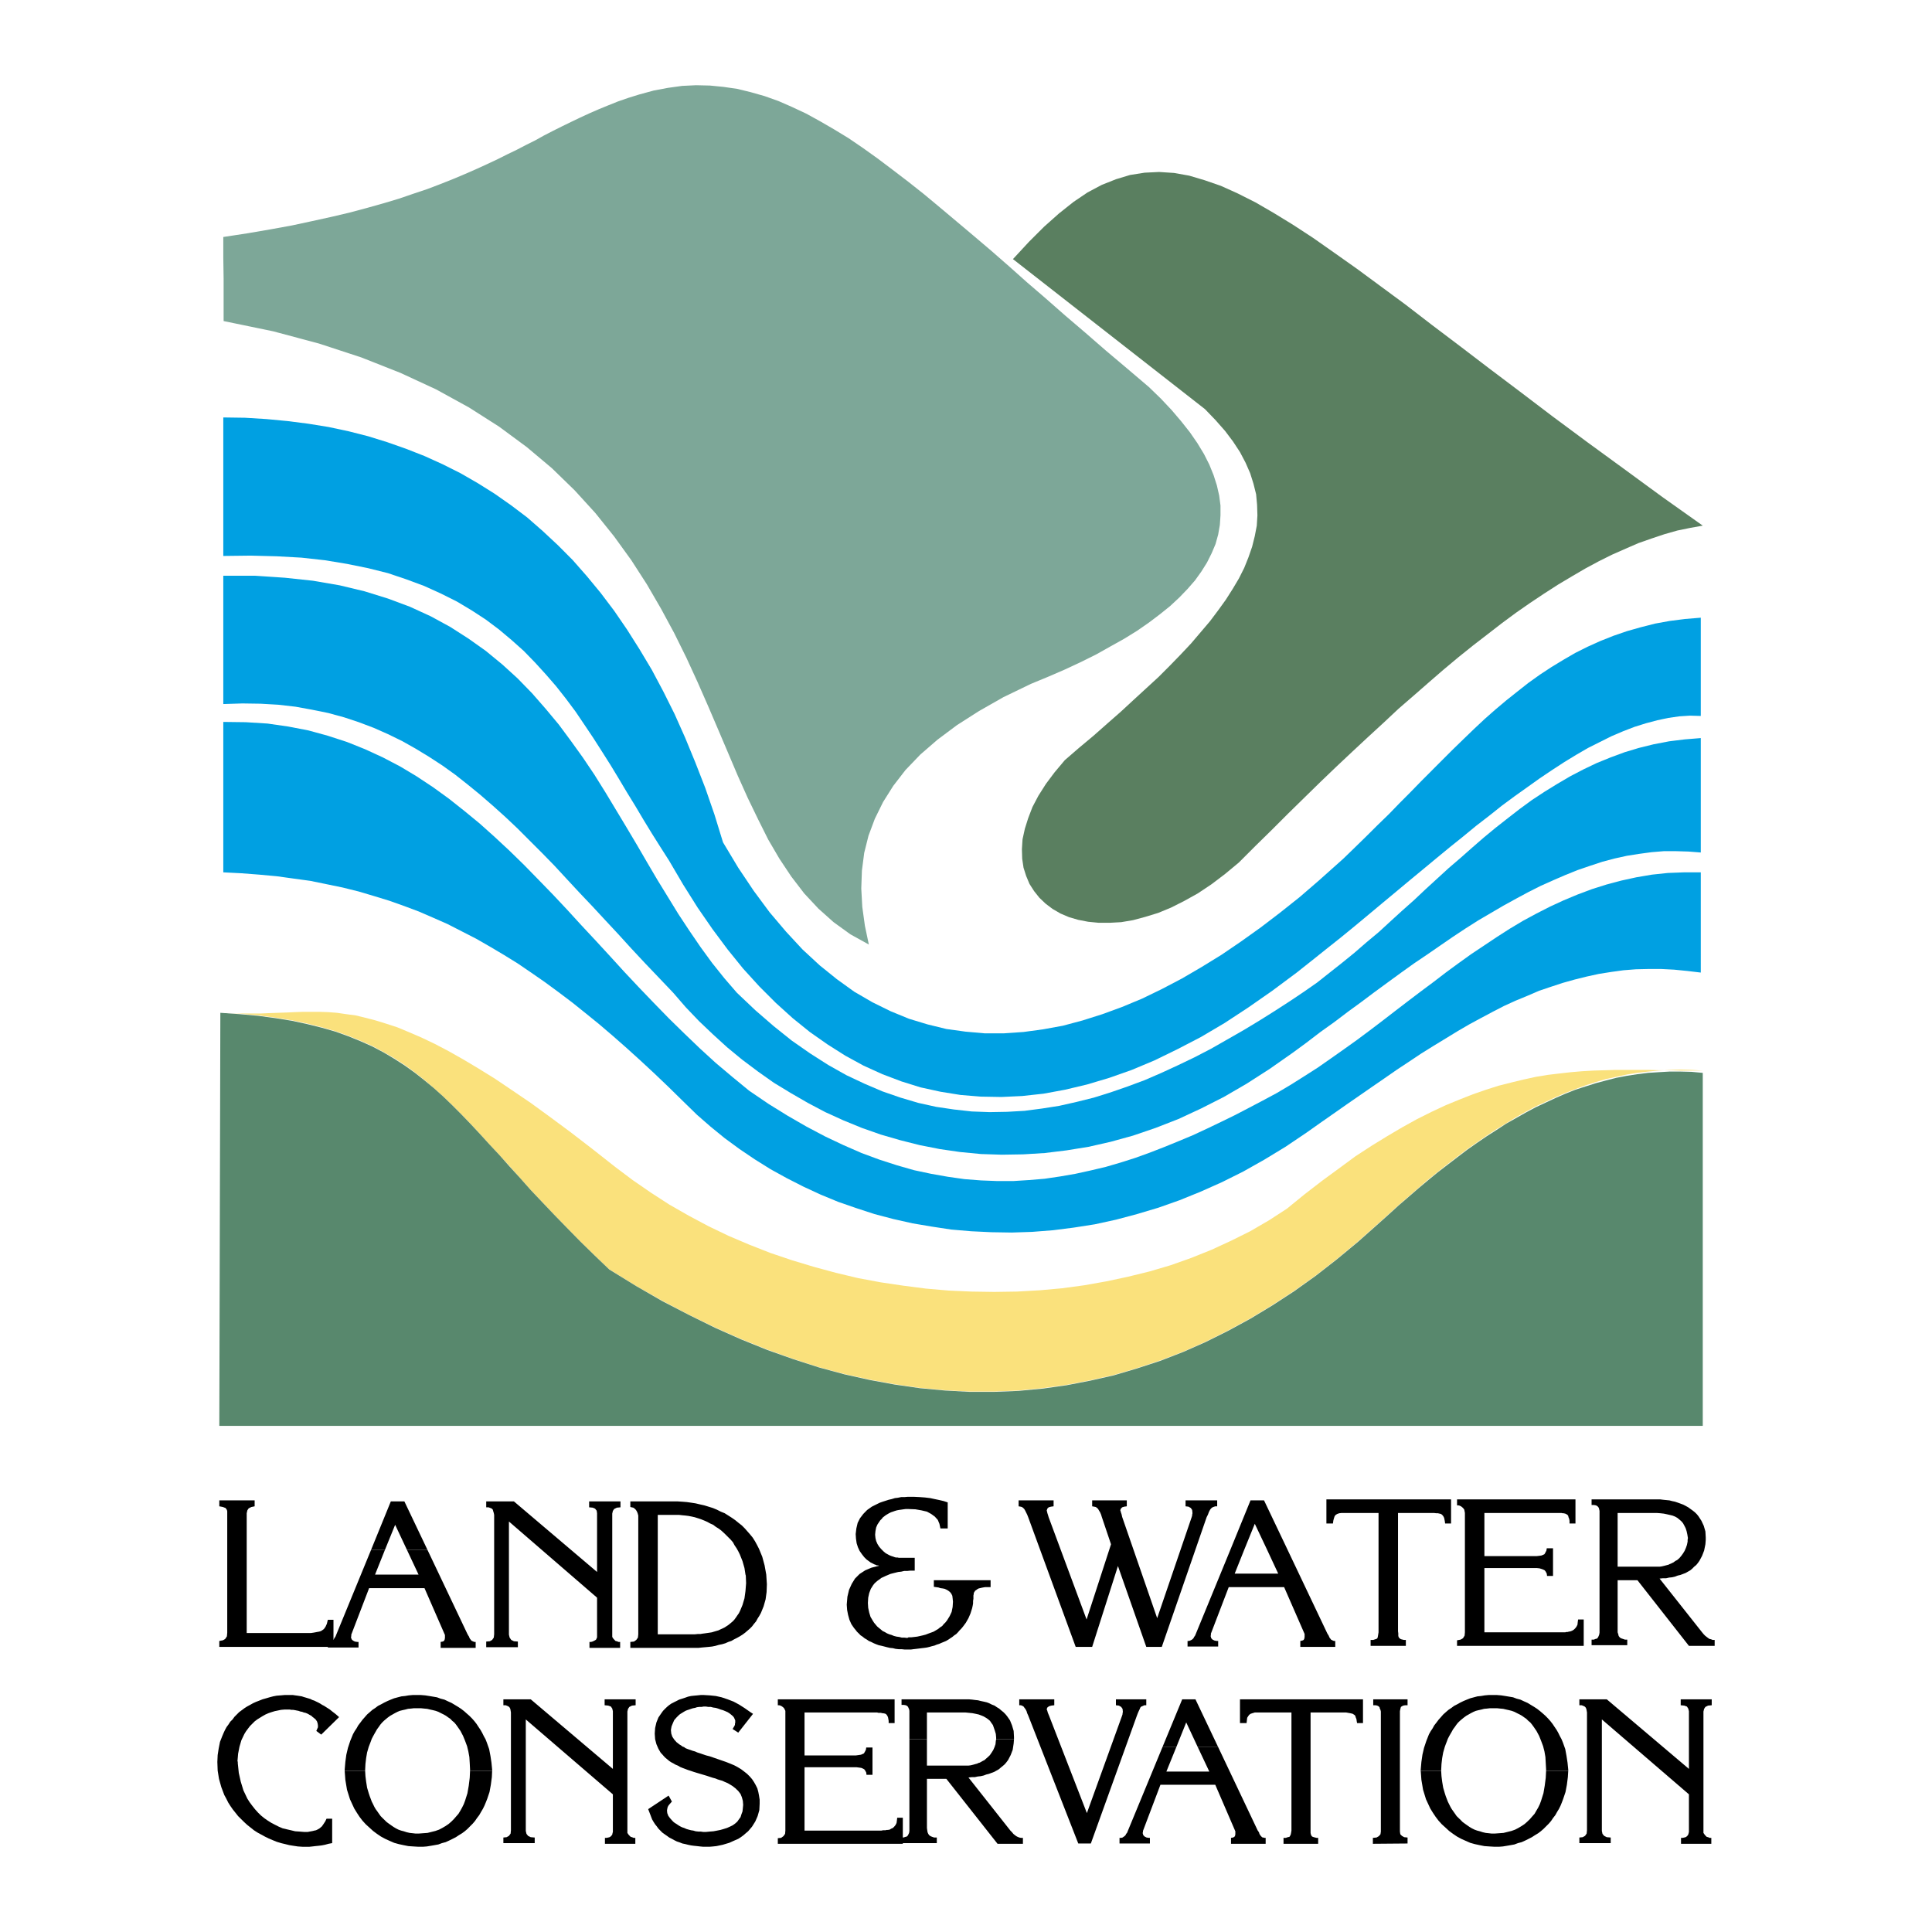 <svg xmlns="http://www.w3.org/2000/svg" width="2500" height="2500" viewBox="0 0 192.756 192.756"><g fill-rule="evenodd" clip-rule="evenodd"><path fill="#fff" d="M0 0h192.756v192.756H0V0z"/><path fill="#7da798" d="M22.278 23.645l2.4-.367 2.272-.389 2.172-.395 2.006-.431 1.944-.428 1.811-.426 1.713-.459 1.643-.461 1.546-.462 1.451-.497 1.381-.461 1.282-.489 1.254-.496 1.18-.496 1.124-.491 1.085-.495 1.049-.491.992-.498.955-.46.95-.493.922-.46.889-.495.892-.459.922-.461.884-.429.893-.428.922-.425.916-.399.955-.392.99-.397 1.053-.362 1.054-.327 1.45-.395 1.412-.264 1.416-.197 1.383-.066 1.382.032 1.351.132 1.382.2 1.345.329 1.382.392 1.384.493 1.353.591 1.411.662 1.381.759 1.417.822 1.45.883 1.45.99 1.475 1.056 1.482 1.119 1.552 1.185 1.574 1.247 1.58 1.316 1.647 1.383 1.68 1.415 1.744 1.48 1.776 1.552 1.81 1.613 1.875 1.613 1.942 1.706 2.005 1.712 2.047 1.781 2.141 1.805 2.166 1.843 1.191 1.153 1.084 1.152.952 1.12.859 1.085.752 1.089.658 1.086.531 1.05.426 1.052.328 1.023.233 1.023.129.988v.984l-.063.954-.168.959-.264.95-.39.922-.461.921-.559.893-.631.882-.75.86-.824.855-.922.859-1.021.82-1.09.823-1.184.821-1.281.792-1.353.754-1.411.793-1.517.757-1.613.754-1.678.726-1.746.722-2.727 1.318-2.433 1.383-2.209 1.411-1.939 1.45-1.714 1.485-1.48 1.543-1.22 1.58-1.017 1.614-.824 1.676-.628 1.68-.429 1.714-.23 1.775-.063 1.779.101 1.841.26 1.879.393 1.872-1.843-1.02-1.676-1.213-1.514-1.352-1.414-1.514-1.288-1.68-1.182-1.777-1.119-1.911-1.017-2.035-1.022-2.111-.99-2.206-.95-2.237-.992-2.332-1.016-2.374-1.056-2.404-1.117-2.434-1.22-2.468-1.315-2.434-1.413-2.433-1.552-2.407-1.713-2.37-1.873-2.335-2.071-2.272-2.272-2.208-2.502-2.103-2.764-2.04-2.997-1.911-3.292-1.809-3.549-1.642-3.919-1.548-4.215-1.381-4.57-1.221-4.94-1.021v-4.21l-.032-2.103v-2.076z"/><path fill="#5a7f60" d="M101.064 25.849l1.586-1.713 1.514-1.512 1.481-1.319 1.449-1.153 1.408-.952 1.422-.754 1.412-.562 1.412-.427 1.455-.229 1.443-.07 1.485.097 1.514.269 1.546.459 1.612.557 1.677.756 1.776.894 1.814 1.051 1.936 1.186 2.01 1.313 2.109 1.481 2.234 1.579 2.371 1.747 2.502 1.845 2.602 2.004 2.795 2.112 2.93 2.236 3.095 2.333 3.256 2.474 3.457 2.563 3.653 2.664 3.82 2.797 4.045 2.868-1.248.224-1.287.264-1.282.364-1.281.429-1.322.463-1.279.556-1.348.595-1.32.657-1.35.726-1.346.787-1.383.825-1.382.89-1.383.922-1.414.983-1.42 1.051-1.41 1.091-1.448 1.117-1.482 1.189-1.451 1.213-1.481 1.282-1.513 1.322-1.516 1.313-1.51 1.414-1.545 1.42-1.552 1.444-1.577 1.483-1.58 1.514-1.615 1.58-1.613 1.581-1.611 1.611-1.643 1.611-1.682 1.683-1.382 1.148-1.346 1.021-1.381.922-1.354.752-1.314.663-1.285.53-1.285.393-1.215.327-1.188.201-1.15.063h-1.084l-1.057-.103-.99-.191-.922-.269-.847-.361-.795-.46-.692-.523-.623-.593-.525-.66-.463-.722-.33-.789-.262-.823-.133-.892-.029-.951.062-.989.231-1.054.332-1.054.428-1.118.59-1.121.753-1.185.86-1.15 1.021-1.215 1.446-1.252 1.418-1.185 1.379-1.218 1.351-1.185 1.283-1.186 1.252-1.149 1.219-1.12 1.152-1.153 1.086-1.118 1.02-1.087.953-1.119.922-1.085.82-1.091.758-1.05.691-1.085.625-1.052.53-1.056.423-1.055.364-1.052.263-1.052.202-1.051.062-1.023-.033-1.051-.096-1.056-.264-1.052-.33-1.051-.462-1.053-.557-1.057-.692-1.053-.792-1.052-.956-1.085-1.048-1.089-19.161-14.972z"/><path fill="#00a0e2" d="M22.278 41.647V55.468l2.728-.033 2.603.066 2.469.136 2.333.258 2.208.364 2.109.429 1.972.493 1.844.621 1.777.66 1.679.761 1.578.79 1.481.883 1.416.924 1.317.989 1.251 1.051 1.214 1.085 1.12 1.152 1.084 1.189 1.025 1.182.987 1.253.956 1.283.887 1.314.885 1.32.861 1.346.854 1.349.82 1.354.823 1.382.827 1.345.822 1.385.822 1.347.853 1.354.859 1.344 1.414 2.406 1.448 2.303 1.479 2.142 1.514 2.034 1.549 1.914 1.613 1.773 1.646 1.645 1.679 1.519 1.708 1.379 1.782 1.25 1.775 1.123 1.811.988 1.876.852 1.911.723 1.906.593 1.974.432 2.01.324 2.003.164 2.072.037 2.076-.097 2.139-.235 2.139-.394 2.207-.526 2.205-.66 2.24-.789 2.268-.951 2.306-1.125 2.334-1.213 2.342-1.383 2.365-1.551 2.403-1.675 2.437-1.813 1.449-1.149 1.446-1.155 1.449-1.15 1.412-1.153 1.383-1.151 1.383-1.154 1.384-1.15 1.381-1.153 1.35-1.114 1.349-1.119 1.319-1.085 1.318-1.058 1.281-1.053 1.317-1.016 1.246-.992 1.285-.95 1.25-.889 1.252-.894 1.221-.821 1.214-.79 1.184-.723 1.19-.691 1.183-.594 1.182-.59 1.152-.49 1.119-.431 1.153-.361 1.121-.298 1.088-.232 1.119-.161 1.049-.068 1.086.031v-9.804l-1.579.131-1.515.193-1.479.268-1.416.362-1.387.392-1.343.462-1.321.526-1.248.563-1.246.624-1.195.694-1.18.717-1.152.759-1.15.822-1.086.856-1.12.891-1.054.888-1.086.956-1.055.988-1.053 1.016-1.052 1.021-1.051 1.05-1.055 1.057-1.084 1.087-1.056 1.084-1.086 1.091-1.08 1.114-1.123 1.089-1.122 1.116-1.148 1.121-1.154 1.118-1.215 1.085-1.221 1.09-1.904 1.643-1.943 1.545-1.942 1.483-1.978 1.412-1.94 1.32-1.973 1.214-1.976 1.154-2.008 1.053-1.978.959-1.977.822-1.971.723-1.974.625-1.973.527-1.978.361-1.94.262-1.943.135h-1.944l-1.906-.168-1.911-.264-1.875-.459-1.842-.558-1.843-.756-1.809-.891-1.812-1.051-1.742-1.254-1.714-1.382-1.71-1.582-1.646-1.776-1.642-1.937-1.584-2.14-1.543-2.303-1.52-2.534-.85-2.764-.922-2.665-.988-2.535-1.018-2.474-1.055-2.364-1.119-2.243-1.153-2.168-1.222-2.044-1.249-1.973-1.285-1.875-1.345-1.78-1.382-1.675-1.417-1.612-1.477-1.483-1.518-1.415-1.547-1.352-1.613-1.218-1.644-1.153-1.681-1.053-1.708-.983-1.778-.892-1.812-.821-1.841-.722-1.879-.661-1.904-.591-1.946-.496-2.004-.427-2.043-.33-2.041-.26-2.107-.2-2.14-.132-2.169-.031z"/><path fill="#00a0e2" d="M22.278 57.441v12.803l1.909-.061 1.812.027 1.775.102 1.712.196 1.642.299 1.613.327 1.581.431 1.482.49 1.484.562 1.412.625 1.416.69 1.348.759 1.351.822 1.314.855 1.283.919 1.255.991 1.251 1.021 1.248 1.082 1.248 1.123 1.222 1.153 1.213 1.215 1.22 1.219 1.252 1.283 1.214 1.314 1.253 1.35 1.284 1.352 1.282 1.383 1.319 1.415 1.314 1.444 1.352 1.448 1.413 1.482 1.414 1.485 1.251 1.445 1.322 1.383 1.383 1.316 1.444 1.315 1.479 1.217 1.585 1.189 1.574 1.113 1.682 1.022 1.713.99 1.742.92 1.81.824 1.841.754 1.88.66 1.941.563 1.939.49 2.012.397 2.034.294 2.075.2 2.074.066 2.143-.035 2.137-.131 2.171-.264 2.206-.357 2.203-.5 2.242-.619 2.238-.764 2.272-.885 2.267-1.052 2.274-1.153 2.271-1.32 2.305-1.48 2.303-1.614 1.382-1.015 1.383-1.057 1.381-.986 1.348-1.022 1.349-.984 1.315-.987 1.353-.99 1.311-.957 1.287-.92 1.314-.886 1.287-.888 1.25-.86 1.286-.851 1.248-.792 1.283-.753 1.25-.731 1.254-.69 1.217-.655 1.246-.628 1.256-.561 1.212-.524 1.221-.491 1.252-.429 1.215-.4 1.221-.323 1.212-.268 1.221-.192 1.254-.17 1.213-.099h1.221l1.252.038 1.215.094V73.638l-1.614.132-1.545.192-1.549.297-1.476.364-1.422.429-1.412.522-1.381.563-1.316.629-1.321.69-1.283.753-1.279.789-1.254.825-1.215.889-1.187.921-1.217.955-1.153.951-1.179 1.024-1.155 1.022-1.189 1.019-1.148 1.051-1.153 1.055-1.152 1.086-1.186 1.054-1.154 1.052-1.18 1.085-1.22 1.018-1.219 1.057-1.217.989-1.244.982-1.254.994-1.32.92-1.317.885-1.578 1.022-1.578.99-1.58.953-1.615.924-1.614.92-1.642.851-1.649.791-1.644.758-1.674.725-1.68.625-1.716.595-1.674.524-1.715.428-1.74.392-1.711.268-1.75.23-1.742.098-1.741.031-1.783-.066-1.776-.198-1.773-.263-1.78-.393-1.777-.527-1.809-.625-1.777-.76-1.81-.852-1.815-1.021-1.805-1.152-1.844-1.286-1.808-1.449-1.817-1.574-1.84-1.744-1.249-1.447-1.217-1.52-1.152-1.58-1.122-1.642-1.087-1.647-1.051-1.712-1.05-1.71-1.025-1.742-1.017-1.749-1.055-1.774-1.052-1.749-1.051-1.743-1.09-1.745-1.153-1.713-1.181-1.642-1.219-1.646-1.317-1.58-1.352-1.545-1.444-1.483-1.514-1.379-1.647-1.354-1.709-1.214-1.845-1.183-1.942-1.058-2.076-.953-2.203-.82-2.333-.724-2.473-.593-2.666-.459-2.797-.299-2.996-.201h-3.157z"/><path fill="#00a0e2" d="M22.278 72.027v15.007l1.808.092 1.781.137 1.742.16 1.676.232 1.682.23 1.611.331 1.613.333 1.58.392 1.547.46 1.511.462 1.484.527 1.483.556 1.446.626 1.413.623 1.42.728 1.413.724 1.381.791 1.383.821 1.384.854 1.352.92 1.38.957 1.347.99 1.35 1.018 1.352 1.084 1.382 1.121 1.347 1.151 1.382 1.216 1.383 1.252 1.381 1.282 1.383 1.32 1.41 1.383 1.452 1.416 1.354 1.181 1.413 1.153 1.483 1.088 1.512 1.021 1.577.986 1.613.889 1.678.855 1.712.792 1.745.72 1.814.629 1.804.59 1.878.494 1.911.43 1.942.328 1.943.295 1.973.168 2.006.096 2.041.033 2.041-.067 2.072-.162 2.072-.263 2.111-.331 2.104-.459 2.105-.562 2.108-.627 2.137-.754 2.109-.857 2.141-.955 2.105-1.051 2.104-1.186 2.105-1.279 2.111-1.422 1.346-.953 1.32-.922 1.315-.922 1.283-.887 1.281-.888 1.252-.862 1.221-.847 1.252-.826 1.181-.789 1.217-.758 1.188-.723 1.183-.724 1.186-.692 1.152-.623 1.18-.629 1.154-.594 1.153-.525 1.187-.49 1.15-.496 1.186-.399 1.184-.388 1.183-.332 1.186-.295 1.217-.266 1.22-.193 1.215-.168 1.252-.1 1.25-.029h1.285l1.281.066 1.323.131 1.344.16V87.034h-1.674l-1.616.062-1.58.167-1.545.262-1.513.331-1.481.394-1.451.46-1.416.53-1.412.589-1.355.625-1.35.689-1.342.725-1.32.789-1.281.822-1.288.86-1.281.854-1.283.92-1.254.92-1.248.957-1.285.957-1.25.949-1.252.958-1.283.99-1.254.953-1.278.951-1.287.92-1.312.924-1.32.922-1.344.859-1.356.854-1.382.82-1.413.76-1.38.724-1.383.721-1.416.691-1.381.662-1.418.659-1.414.59-1.449.591-1.45.563-1.449.523-1.445.459-1.479.432-1.517.359-1.514.332-1.512.262-1.548.229-1.547.13-1.58.1h-1.614l-1.613-.063-1.642-.128-1.647-.233-1.681-.297-1.71-.363-1.708-.49-1.745-.563-1.78-.658-1.809-.791-1.81-.855-1.873-.989-1.881-1.084-1.906-1.181-1.943-1.321-1.681-1.382-1.643-1.383-1.581-1.446-1.578-1.513-1.513-1.481-1.512-1.552-1.481-1.543-1.452-1.545-1.444-1.584-1.421-1.543-1.446-1.55-1.413-1.546-1.42-1.51-1.443-1.486-1.415-1.448-1.448-1.413-1.484-1.381-1.512-1.355-1.518-1.246-1.541-1.221-1.584-1.148-1.642-1.086-1.651-.989-1.705-.893-1.781-.82-1.81-.725-1.911-.622-1.939-.532-2.007-.387-2.075-.299-2.17-.134-2.239-.028z"/><path fill="#fae17c" d="M22.079 101.02l1.022.062.956.037h1.873l.859-.037.882-.033.86-.029.822-.038.855-.031h1.681l.889.031.851.067.924.135.954.128.953.233 1.02.264 1.053.326 1.122.365 1.182.494 1.218.524 1.317.628 1.383.725 1.447.818 1.547.922 1.646 1.02 1.71 1.154 1.845 1.252 1.944 1.416 2.041 1.512 2.137 1.644 2.303 1.813 1.743 1.312 1.816 1.252 1.837 1.19 1.944 1.113 1.975 1.053 2.006.963 2.074.881 2.106.826 2.144.724 2.171.655 2.201.597 2.204.526 2.276.425 2.239.332 2.269.293 2.267.196 2.275.101 2.271.034 2.268-.034 2.275-.129 2.235-.201 2.207-.299 2.209-.392 2.166-.463 2.138-.525 2.108-.622 2.043-.724 2.041-.82 1.935-.893 1.914-.951 1.875-1.09 1.78-1.154 1.773-1.444 1.748-1.349 1.711-1.252 1.61-1.188 1.615-1.051 1.545-.949 1.513-.894 1.483-.821 1.449-.724 1.412-.66 1.352-.557 1.347-.531 1.321-.459 1.25-.397 1.285-.326 1.215-.293 1.218-.267 1.182-.194 1.152-.138 1.153-.131 1.15-.098 1.123-.064 1.086-.032 1.119-.035H164.455l1.084.035h1.092l1.084.032h2.17l-1.121-.067-1.114-.029-1.088.029-1.085.067-1.051.101-1.088.129-1.026.164-1.048.231-1.055.228-1.021.299-1.02.332-.984.361-1.018.391-.99.428-.99.463-.987.458-.986.53-.988.554-.954.596-.986.596-.99.654-.949.656-.991.694-.955.724-.992.76-.949.75-.986.793-.957.822-.985.86-.992.855-.98.887-.991.893-2.074 1.837-2.105 1.75-2.108 1.645-2.172 1.545-2.173 1.414-2.172 1.316-2.237 1.217-2.242 1.121-2.232.99-2.307.883-2.305.76-2.334.69-2.336.525-2.373.461-2.404.328-2.398.232-2.403.1h-2.472l-2.469-.131-2.462-.23-2.505-.364-2.503-.461-2.533-.556-2.567-.692-2.565-.828-2.566-.92-2.603-1.05-2.598-1.153-2.635-1.283-2.635-1.381-2.663-1.514-2.667-1.648-1.482-1.416-1.412-1.379-1.321-1.349-1.282-1.317-1.184-1.254-1.152-1.213-1.084-1.222-1.019-1.153-1.022-1.115-.99-1.059-.951-1.05-.921-.987-.924-.955-.92-.922-.922-.884-.922-.825-.921-.791-.956-.759-.988-.721-1.017-.66-1.088-.625-1.086-.59L36 103.85l-1.218-.496-1.283-.459-1.348-.395-1.445-.365-1.518-.326-1.645-.264-1.715-.233-1.804-.164-1.945-.128z"/><path fill="#58886d" d="M169.885 107.041v35.217H21.881l.103-41.209 1.939.135 1.844.166 1.713.23 1.642.264 1.517.328 1.448.359 1.383.395 1.283.463 1.214.492 1.185.529 1.12.592 1.051.625 1.022.656 1.02.729.956.754.953.787.922.826.92.887.921.923.921.956.922.988.959 1.053.986 1.052.989 1.117 1.05 1.151 1.086 1.223 1.151 1.214 1.187 1.25 1.285 1.321 1.317 1.343 1.412 1.381 1.483 1.42 2.666 1.643 2.629 1.515 2.67 1.383 2.6 1.28 2.598 1.156 2.603 1.051 2.598.921 2.564.825 2.536.687 2.533.563 2.503.459 2.505.361 2.497.232 2.434.133h2.472l2.403-.096 2.437-.228 2.365-.334 2.373-.459 2.336-.527 2.334-.692 2.305-.754 2.307-.894 2.232-.987 2.242-1.117 2.237-1.218 2.172-1.313 2.173-1.416 2.172-1.551 2.108-1.644 2.105-1.744 2.074-1.842.991-.889.98-.892.992-.852.985-.856.988-.828.955-.783.988-.76.987-.757.951-.723.988-.693.955-.653.988-.631.955-.625.989-.56.984-.557.99-.529.985-.459.988-.461.984-.43.993-.394 1.019-.328 1.022-.325 1.013-.271 1.026-.262 1.048-.199 1.057-.162 1.057-.131 1.086-.068 1.05-.061h1.122l1.08.027 1.121.102z"/><path d="M33.271 164.309h-11.39v-.59l.362-.067.228-.138.169-.258.032-.363v-12.11l-.032-.135-.066-.095-.065-.098-.097-.035-.169-.066-.164-.034-.198-.035v-.592h3.525v.592l-.331.069-.262.132-.135.198-.064.293v11.949h6.417l.229-.033.2-.036.167-.033.163-.027.161-.039.136-.063.229-.168.162-.228.133-.293.097-.401h.563v2.704zM37.019 154.637l1.974-4.842h1.352l2.307 4.842h-2.048l-1.18-2.508-1.021 2.508h-1.384z"/><path d="M37.019 154.637l-3.484 8.486-.065.162-.098.135-.068.131-.101.101-.101.067-.13.06-.13.037h-.134v.555h3.063v-.555h-.134l-.231-.037-.192-.099-.134-.129-.068-.231.035-.064v-.166l1.779-4.641h5.526l2.01 4.606.03.068V163.42l-.03.164-.069.135-.129.06-.201.037v.594h3.494v-.594h-.132l-.098-.037-.069-.031-.063-.029-.071-.039-.066-.096-.062-.07-.068-.127-.033-.102-.069-.096-.028-.066-.031-.033-4.015-8.453h-2.048l1.155 2.461h-4.34l.984-2.461h-1.384zM59.569 159.4l-8.793-7.599v11.289l.071.297.16.23.267.131.394.031v.563H48.51v-.563l.359-.031.231-.131.163-.23.039-.332v-11.912l-.039-.194-.063-.205-.034-.127-.095-.101-.137-.061-.194-.07h-.23v-.59h2.764l8.295 7.041v-5.859l-.038-.26-.163-.201-.23-.096-.36-.035v-.59h3.127v.59l-.362.035-.269.133-.128.191-.062.27V163.32l.062.1.066.094.101.103.097.102.133.029.164.068h.164v.594h-3.059v-.594h.158l.137-.037.133-.06.128-.067.101-.068.062-.135.038-.095V159.4zM63.681 157.098v-5.891l-.064-.23-.067-.163-.099-.166-.131-.132-.134-.096-.165-.035-.133-.031v-.559h4.708l.462.029.461.037.46.065.427.066.427.102.429.095.428.131.432.135.394.162.39.197.398.163.364.23.36.231.327.228.33.27.333.261.293.295.263.299.262.297.265.326.231.365.197.362.199.39.324.789.231.856.167.922h-2.074l-.1-.653-.197-.691-.265-.664-.159-.324-.167-.295-.201-.297-.163-.303-.226-.262-.23-.228-.231-.233-.235-.226-.259-.234-.267-.196-.262-.162-.262-.201-.299-.131-.293-.162-.298-.131-.332-.133-.291-.095-.331-.104-.299-.066-.326-.063-.297-.037-.328-.031-.295-.033h-2.138v5.955h-1.944zM63.681 157.098v5.957l-.035.332-.164.23-.229.162-.365.037v.594H69.671l.36-.039.332-.029.359-.033.332-.036.327-.066.331-.096.329-.066.327-.096.3-.133.295-.097.294-.168.263-.131.294-.164.265-.166.266-.197.229-.198.231-.197.229-.232.197-.26.197-.233.162-.296.169-.264.163-.297.265-.652.197-.694.1-.728.029-.785-.063-.959h-2.074l.033.097.03.762-.063.789-.1.723-.197.662-.23.555-.131.267-.162.229-.132.195-.167.228-.163.168-.196.165-.202.167-.192.129-.2.131-.2.1-.229.101-.199.096-.231.067-.23.068-.195.06-.229.036-.231.033-.23.033-.231.029-.23.039h-.265l-.264.028h-3.715v-5.957h-1.944zM95.078 159.801l-.033-.332-.032-.26-.097-.199-.131-.168-.168-.133-.161-.096-.204-.095-.196-.039-.229-.03-.195-.066-.23-.033-.232-.034v-.656h5.662v.69h-.561l-.197.033-.164.033-.135.033-.132.03-.129.07-.129.099-.102.061-.033.068-.068.102-.03.062v.1l-.033.131v.33l-.035.232v.231l-.031.195-.035.164-.028.129-.166.527-.2.463-.263.461-.294.395-.167.199-.163.164-.167.195-.164.17-.197.131-.196.162-.198.129-.198.135-.229.135-.232.097-.231.094-.229.102-.231.068-.232.098-.26.064-.231.067-.262.062-.268.039-.258.029-.264.034-.268.033-.294.033-.259.035h-.597l-.325-.035h-.298l-.299-.033-.264-.067-.293-.029-.296-.068-.264-.069-.261-.066-.301-.066-.259-.096-.231-.096-.266-.133-.232-.097-.192-.135-.232-.135-.202-.164-.196-.127-.163-.17-.198-.191-.129-.17-.163-.195-.138-.198-.132-.197-.191-.432-.136-.492-.095-.49-.038-.531.067-.789.164-.69.269-.593.322-.524.461-.461.56-.363.63-.266.754-.191-.101-.039h-.13l-.13-.063-.102-.033-.129-.068-.132-.067-.13-.064-.13-.098-.269-.197-.23-.231-.23-.293-.231-.332-.165-.359-.129-.4-.066-.461-.03-.459.067-.559.13-.556.231-.459.33-.432.192-.197.197-.2.231-.162.232-.166.261-.131.269-.134.261-.129.292-.102.298-.095.299-.098.297-.067.327-.099.295-.035.327-.067h.333l.331-.029h.591l.59.029.53.039.522.063.46.099.462.096.43.102.397.131v2.599h-.726l-.101-.463-.163-.39-.299-.332-.361-.262-.423-.231-.561-.13-.59-.102-.73-.029h-.229l-.231.029-.232.035-.228.031-.194.036-.2.06-.199.07-.194.065-.197.098-.169.099-.164.1-.129.099-.169.133-.092.129-.138.129-.094.135-.199.299-.129.298-.068.358-.034.361.034.332.068.291.129.297.164.264.197.23.23.235.23.195.299.164.132.066.165.063.128.039.169.062.129.036h.163l.132.031H91.262v1.279h-.432l-.329.035h-.295l-.299.069-.292.031-.265.066-.264.065-.261.068-.232.1-.231.097-.197.094-.229.102-.164.129-.197.136-.163.133-.17.162-.129.164-.231.366-.161.423-.1.459-.032.532.032.49.1.463.13.429.23.391.128.199.135.162.167.2.194.166.167.134.192.163.203.095.23.135.23.096.231.068.23.096.261.066.265.035.263.067h.263l.297.033.034-.033h.028l.039-.033h.293l.297-.034.293-.035.299-.066.262-.061.263-.068.266-.102.26-.095.264-.096.23-.135.23-.135.197-.162.202-.131.162-.197.167-.162.16-.203.264-.428.198-.422.1-.498.033-.523zM111.537 156.242l-2.572 8.067h-1.643l-4.738-12.936-.104-.262-.097-.195-.098-.199-.097-.164-.098-.098-.131-.101-.133-.034-.199-.035v-.592h3.49v.592l-.262.035-.232.065-.131.131-.064.201.029.066.035.166.063.194.068.23 3.785 10.203 2.438-7.504-.922-2.732-.069-.229-.099-.232-.102-.162-.095-.164-.096-.098-.135-.101-.162-.034-.201-.035v-.592h3.455v.592l-.26.035-.203.065-.127.131-.062.168.029.06.033.135.068.197.059.264 3.494 10.103 3.451-10.103.039-.133v-.096l.028-.097v-.098l-.028-.268-.132-.193-.229-.135-.297-.035v-.592h3.155v.592h-.192l-.203.069-.127.066-.104.096-.095.132-.102.2-.099.263-.131.262-4.473 12.936h-1.547l-2.828-8.067zM122.791 154.531l1.973-4.838h1.349l2.305 4.838h-2.041l-1.186-2.502-1.017 2.502h-1.383zM122.791 154.531l-3.49 8.496-.069.162-.097.131-.063.129-.103.102-.098.066-.133.063-.129.039h-.127v.554h3.055v-.554h-.131l-.228-.039-.201-.096-.131-.135-.063-.23.029-.061v-.17l1.778-4.638h5.529l2.014 4.609.027.068V163.32l-.027.168-.069.129-.134.063-.198.039v.59h3.487v-.59h-.131l-.1-.039-.062-.028-.067-.035-.062-.033-.068-.096-.061-.068-.066-.135-.036-.096-.068-.099-.031-.063-.031-.039-4.018-8.457h-2.041l1.152 2.471h-4.343l.988-2.471h-1.383zM140.262 164.207h-3.516v-.59h.262l.197-.066.133-.037.098-.094.031-.135.033-.195.037-.233V150.949H133.85l-.231.028-.199.068-.162.098-.102.132-.068.202-.061.228-.039.293h-.652v-2.404h12.437v2.404h-.593l-.03-.228-.033-.166-.035-.166-.064-.131-.069-.1-.094-.096-.095-.066-.139-.031-.162-.037h-.162l-.231-.028H139.48v11.809l.028.201v.26l.031.101.033.067.067.062.07.065.092.037.137.033.132.033h.192v.59zM153.037 156.445h-4.939v6.412h8.068l.096-.033h.131l.097-.027.201-.039.163-.063.162-.099.138-.131.127-.166.102-.194.029-.269.035-.26h.561v2.631h-12.639v-.555l.361-.068.231-.135.162-.26.031-.332v-11.908l-.031-.166-.031-.166-.096-.131-.103-.101-.129-.1-.135-.064-.129-.032h-.131v-.595h11.815v2.404h-.592v-.266l-.035-.195-.067-.164-.027-.129-.07-.101-.1-.067-.127-.062-.166-.037h-.1l-.103-.028h-7.699v4.305h5.197l.267-.029.233-.034.16-.066.135-.063.096-.169.099-.192.035-.23h.625v2.761h-.595l-.03-.23-.101-.197-.102-.133-.129-.067-.162-.064-.23-.068-.262-.028h-.297zM159.586 153.643v-2.899l-.035-.162-.033-.127-.061-.101-.102-.098-.13-.067-.198-.035h-.234v-.56h6.85l.295.037.292.029.332.033.26.069.297.062.301.102.264.097.261.098.258.135.233.129.23.168.229.164.203.162.199.197.16.199.297.457.23.495.164.564.034.59v.262h-1.809l.031-.194-.06-.361-.073-.332-.097-.297-.135-.262-.127-.232-.168-.195-.191-.166-.203-.166-.231-.131-.258-.1-.267-.064-.295-.067-.299-.062-.33-.037-.359-.028h-3.92v2.694h-1.805zM159.586 153.643v9.25l-.035.197-.065.166-.068.131-.098.101-.132.026-.161.07h-.234v.557h3.559v-.557h-.231l-.201-.07-.197-.065-.129-.095-.102-.135-.035-.164-.066-.198v-5.197h1.978l5.135 6.547h2.568v-.59h-.197l-.164-.066-.164-.037-.133-.094-.135-.1-.164-.131-.131-.134-.166-.198-4.24-5.361.324-.033h.328l.299-.068.293-.028.297-.068.264-.104.267-.06.262-.1.262-.099.23-.131.233-.133.197-.164.195-.199.2-.163.166-.201.162-.23.261-.49.202-.524.128-.629.034-.429h-1.809v.166l-.068.332-.102.293-.129.296-.162.264-.168.231-.191.228-.233.201-.131.061-.099.068-.131.098-.137.064-.133.067-.095.033-.133.068-.131.033-.262.069-.261.062-.229.032h-4.187v-2.666h-1.805zM32.45 181.723l.128-.27h.563v2.434l-.363.068-.367.1-.324.062-.328.039-.299.03-.296.035-.294.031h-.692l-.461-.031-.432-.065-.422-.068-.4-.1-.426-.101-.428-.131-.397-.162-.394-.166-.392-.194-.367-.201-.36-.195-.361-.233-.332-.265-.328-.258-.325-.299-.296-.293-.299-.295-.263-.332-.265-.332-.229-.328-.23-.361-.197-.395-.197-.361-.298-.791-.23-.82-.132-.823-.032-.861.032-.689.102-.657.13-.658.232-.59.129-.302.134-.29.161-.296.197-.266.17-.266.23-.228.192-.264.231-.23.229-.231.268-.197.262-.197.262-.168.3-.162.292-.164.298-.137.331-.127.328-.131.363-.102.329-.097.363-.096.359-.068.394-.03.398-.035h.821l.23.035.231.03.196.031.23.037.197.066.231.067.198.06.232.069.197.101.195.063.201.099.199.096.192.104.2.129.197.099.199.131.161.1.202.131.162.132.166.131.134.1.163.131.297.263-1.782 1.746-.49-.367.13-.295.032-.066v-.193l-.032-.202-.063-.195-.136-.197-.194-.164-.133-.1-.098-.101-.13-.063-.167-.101-.13-.067-.164-.062-.169-.036-.16-.066-.17-.027-.193-.069-.167-.031-.164-.035-.196-.033h-.164l-.199-.033h-.492l-.364.033-.327.068-.297.061-.331.101-.293.1-.3.131-.294.166-.265.164-.265.164-.259.197-.23.231-.23.228-.202.264-.198.265-.162.264-.298.623-.193.658-.135.692-.065.759.033.028v.166l.1.957.198.883.264.863.39.82.231.365.267.358.259.328.299.334.295.291.327.268.331.232.361.229.365.193.395.199.392.168.393.094.432.099.427.102.427.029.459.037h.368l.191-.037.169-.029.162-.033.131-.035.17-.034.128-.06.232-.133.231-.199.161-.233.169-.257zM34.39 176.68v-.129l.065-.76.098-.723.163-.687.228-.692.136-.33.134-.33.162-.295.199-.298.163-.293.229-.297.198-.266.231-.262.229-.263.265-.231.262-.23.299-.198.259-.197.33-.168.299-.164.331-.16.323-.137.33-.131.361-.097.367-.096.363-.037.36-.061.393-.035h.821l.432.035.395.061.393.066.394.067.361.135.369.093.361.17.359.162.33.198.329.199.295.193.299.231.258.23.265.231.267.269.23.26.228.295.196.301.199.296.163.29.166.334.165.296.127.327.233.658.132.693.098.656.068.692v.129h-2.204v-.16l-.032-.627-.036-.59-.102-.563-.127-.525-.196-.526-.201-.492-.26-.5-.293-.424-.166-.23-.168-.197-.199-.162-.195-.202-.196-.13-.23-.168-.23-.129-.265-.131-.266-.135-.262-.096-.264-.066-.298-.066-.293-.069-.296-.027-.333-.035h-.69l-.294.035-.297.027-.264.069-.297.066-.262.066-.229.096-.262.135-.231.131-.231.129-.231.168-.198.162-.199.17-.193.191-.169.201-.162.233-.167.226-.132.235-.131.228-.127.231-.135.259-.097.27-.1.26-.101.261-.164.565-.095.554-.07.594-.031.621v.067H34.39z"/><path d="M34.39 176.68l.065.894.164.987.298.951.426.922.264.429.26.397.298.39.332.364.359.326.366.334.39.291.397.269.429.231.425.193.46.201.462.129.461.1.495.098.495.035.523.031h.43l.393-.031.397-.065.393-.068.362-.065.367-.136.359-.094.363-.166.33-.162.33-.168.293-.195.328-.2.264-.195.266-.228.262-.266.262-.262.231-.269.198-.291.228-.299.165-.291.198-.332.161-.328.136-.329.133-.333.231-.69.132-.725.1-.757.029-.627h-2.204l-.032.691-.098.791-.132.754-.231.732-.135.36-.164.33-.162.293-.2.332-.228.26-.231.267-.26.26-.268.23-.295.2-.331.195-.325.17-.365.129-.395.099-.392.098-.432.031-.461.034h-.295l-.297-.034-.292-.031-.297-.068-.298-.096-.266-.068-.263-.094-.259-.133-.23-.139-.232-.158-.23-.164-.23-.168-.201-.199-.199-.193-.193-.196-.166-.232-.163-.234-.168-.231-.131-.225-.127-.265-.135-.266-.097-.263-.1-.262-.101-.301-.164-.555-.095-.597-.07-.553-.031-.531H34.39zM61.146 179.02l-8.688-7.471v11.125l.068.291.16.201.264.131.398.033v.557h-3.126v-.557l.324-.033.23-.131.168-.23.031-.331v-11.75l-.031-.193-.032-.17-.065-.131-.101-.099-.13-.063-.164-.066h-.23v-.592h2.728l8.196 6.943v-5.761l-.062-.258-.135-.203-.266-.094-.36-.035v-.592h3.094v.592l-.363.035-.264.131-.132.193-.064.27v12.109l.064.094.068.099.1.102.099.098.129.033.163.066h.169v.592h-3.032v-.592h.166l.163-.033.131-.033.102-.063.098-.101.07-.1.026-.131.036-.129v-3.753zM64.861 180.994l-.192-.496 2.038-1.35.329.594-.265.301-.096.127-.064.131-.038.168-.027.162.027.262.102.269.167.229.23.259.132.133.13.098.163.099.196.135.164.098.201.099.197.063.232.104.228.066.232.06.229.034.23.068.265.029h.231l.26.037h.269l.392-.037.36-.029.362-.068.33-.065.327-.095.332-.104.293-.131.267-.129.232-.164.23-.201.162-.23.167-.227.094-.299.1-.265.035-.325.032-.334-.032-.394-.096-.36-.133-.328-.23-.3-.135-.127-.133-.133-.13-.1-.163-.129-.168-.103-.162-.098-.167-.096-.16-.068-.166-.07-.197-.094-.233-.066-.228-.069-.232-.096-.259-.068-.299-.096-.299-.101-.987-.293-.326-.1-.298-.101-.297-.096-.259-.1-.272-.101-.228-.094-.23-.135-.233-.095-.228-.135-.192-.098-.203-.133-.198-.166-.161-.129-.167-.166-.165-.193-.161-.168-.228-.392-.2-.461-.129-.493-.039-.56.039-.563.129-.556.2-.494.292-.428.167-.231.195-.201.201-.193.196-.166.232-.162.259-.133.264-.131.266-.137.295-.093.299-.098.292-.104.298-.066.291-.031.333-.03.331-.035h.327l.594.035.591.061.591.133.592.199.596.23.555.299.563.36.561.394.258.166-1.475 1.875-.561-.361.193-.33.039-.098v-.099l.029-.102v-.232l-.068-.161-.061-.13-.102-.131-.161-.135-.165-.133-.201-.129-.229-.101-.233-.096-.229-.066-.262-.096-.23-.069-.262-.035-.232-.062h-.26l-.229-.037H70.2l-.201.037h-.23l-.232.031-.197.066-.197.034-.196.062-.197.069-.202.066-.162.066-.163.096-.165.102-.163.099-.132.096-.136.135-.13.131-.23.263-.132.299-.133.322-.066.369.038.36.098.295.195.297.23.259.169.133.129.1.163.097.127.1.17.063.131.101.162.069.167.06.198.066.198.073.229.062.231.104.298.094.293.101.298.1.363.093 1.152.399.462.16.428.17.392.164.361.195.33.2.299.228.293.231.265.263.229.264.197.297.167.293.164.332.097.361.069.359.064.401v.422l-.033.629-.169.595-.23.528-.326.521-.198.235-.195.228-.232.195-.229.2-.264.195-.261.168-.3.129-.298.131-.293.134-.327.096-.333.1-.292.062-.329.069-.331.035-.361.031h-.629l-.329-.031-.296-.035-.299-.03-.291-.039-.298-.062-.263-.067-.301-.062-.258-.102-.295-.099-.265-.131-.231-.129-.265-.135-.225-.164-.234-.162-.232-.166-.197-.199-.192-.196-.167-.23-.162-.199-.169-.264-.132-.23-.1-.26-.1-.266zM85.142 176.32h-4.874v6.319H87.936l.167-.034H88.335l.13-.031h.098l.192-.029.169-.102.162-.068.131-.131.133-.162.099-.201.036-.258.03-.268h.56v2.6H77.603v-.559l.331-.033.23-.168.164-.23.028-.326V170.693l-.062-.132-.068-.131-.1-.1-.13-.096-.13-.066-.132-.035h-.131v-.592h11.652v2.373h-.594v-.23l-.035-.202-.033-.164-.067-.134-.061-.098-.103-.096-.129-.037-.169-.029h-.062l-.1-.033h-.259l-.132-.036h-7.243v4.284h5.133l.268-.037.228-.034.16-.066.136-.064.097-.165.1-.195.033-.228h.625v2.724h-.596l-.029-.23-.102-.192-.099-.132-.131-.069-.162-.068-.199-.029-.263-.034h-.325zM90.731 173.525v-2.832l-.031-.164-.062-.133-.039-.097-.098-.1-.131-.066-.194-.033h-.229v-.559H96.658l.332.029.293.039.297.03.26.068.303.064.291.067.261.098.268.134.26.098.234.162.227.135.228.197.203.162.194.196.166.201.293.422.201.5.164.554.033.598v.23h-1.779v-.166l-.033-.361-.098-.328-.1-.293-.094-.27-.167-.232-.129-.191-.204-.17-.191-.129-.228-.133-.233-.098-.267-.099-.293-.065-.332-.066-.326-.033-.364-.036H92.48v2.67h-1.749z"/><path d="M90.731 173.525v9.149l-.031.197-.062.133-.067.129-.102.101-.129.03-.201.066h-.192v.557h3.518v-.557h-.262l-.198-.066-.164-.069-.132-.093-.098-.137-.069-.162-.031-.198-.031-.23v-4.9h1.937l5.106 6.48h2.534v-.592h-.2l-.166-.033-.164-.066-.131-.069-.128-.093-.168-.137-.131-.162-.162-.164-4.183-5.297.327-.035h.299l.295-.065.295-.031.303-.068.259-.1.264-.064.258-.098.269-.1.231-.129.23-.132.192-.166.201-.161.197-.172.164-.195.17-.228.258-.496.201-.524.096-.629.033-.424h-1.779l-.033.164-.032.329-.099.291-.129.296-.17.266-.158.231-.204.201-.228.197-.1.098-.13.064-.129.068-.102.061-.129.068-.129.034-.135.068-.13.031-.231.067-.265.066-.23.029H92.48v-2.629h-1.749zM113.41 171.221l-4.576 12.705h-1.254l-4.996-12.772-.104-.23-.06-.201-.1-.194-.103-.133-.096-.134-.1-.063-.164-.066h-.166v-.592h3.495v.592l-.299.035-.229.066-.166.127-.064.168.064.164.033.131.063.166.07.164 3.781 9.739 3.518-9.739.041-.134v-.096l.027-.1v-.062l-.027-.27-.137-.193-.23-.131-.295-.035v-.592h3.029v.592h-.201l-.131.066-.164.063-.098.099-.068.168-.094.194-.099.23-.1.268zM115.979 174.309l1.97-4.768h1.321l2.267 4.768h-2.035l-1.152-2.463-.989 2.463h-1.382z"/><path d="M115.979 174.309l-3.456 8.365-.064.164-.102.127-.068.137-.098.093-.101.069-.092.066-.137.033h-.166v.563h3.032v-.563h-.102l-.229-.033-.193-.096-.133-.132-.07-.231.033-.068v-.129l1.744-4.61h5.469l1.973 4.575.031.068V183.004l-.031.162-.069.098-.129.066-.203.033v.592h3.457v-.592h-.13l-.098-.033h-.065l-.066-.033-.064-.063-.065-.068-.072-.102-.061-.099-.033-.127-.066-.102-.032-.062-.037-.035-3.949-8.33h-2.035l1.15 2.439h-4.281l.99-2.439h-1.382zM131.514 183.955h-3.457v-.592h.23l.193-.066.166-.033.065-.098.066-.133.034-.162.037-.232V170.855h-3.657l-.23.069-.197.066-.127.096-.104.135-.101.164-.028.23-.033.299h-.658v-2.373h12.273v2.373h-.59l-.037-.201-.027-.199-.068-.162-.035-.131-.063-.1-.102-.066-.095-.065-.135-.037-.133-.029-.193-.033-.201-.036h-3.551V182.871l.027.133.039.098.03.064.064.068.07.03.096.033.135.033.129.033h.168v.592zM140.432 183.926l-3.459.029v-.592l.365-.033.23-.135.162-.191.038-.268v-11.974l-.038-.168-.066-.129-.029-.135-.098-.096-.133-.066-.166-.035h-.23v-.592h3.424v.592h-.233l-.197.035-.133.066-.098.065-.031.097-.031.133-.039.194v12.013l.039.268.16.162.229.131.334.033v.596zM141.746 176.68v-.129l.066-.76.104-.723.16-.687.231-.692.131-.33.13-.33.166-.295.198-.298.162-.293.232-.297.199-.266.235-.262.228-.263.258-.231.266-.23.297-.198.263-.197.328-.168.291-.164.332-.16.332-.137.327-.131.363-.097.361-.096.36-.037.365-.061.394-.035h.827l.425.035.395.061.396.066.395.067.359.135.362.093.363.17.365.162.324.198.33.199.297.193.293.231.27.23.26.231.263.269.231.26.23.295.199.301.202.296.162.29.164.334.16.296.135.327.234.658.127.693.1.656.07.692v.129h-2.209v-.16l-.035-.627-.033-.59-.096-.563-.135-.525-.197-.526-.196-.492-.267-.5-.291-.424-.168-.23-.162-.197-.197-.162-.202-.202-.193-.13-.232-.168-.229-.129-.267-.131-.262-.135-.262-.096-.262-.066-.297-.066-.296-.069-.297-.027-.326-.035h-.694l-.295.035-.299.027-.259.069-.301.066-.26.066-.23.096-.264.135-.229.131-.23.129-.229.168-.201.162-.199.17-.199.191-.16.201-.162.233-.17.226-.129.235-.131.228-.133.231-.131.259-.099.27-.102.26-.096.261-.162.565-.101.554-.069.594-.031.621v.067h-2.041z"/><path d="M141.746 176.68l.066.894.167.987.292.951.428.922.264.429.266.397.296.39.33.364.362.326.361.334.393.291.398.269.424.231.432.193.457.201.461.129.461.1.494.098.496.035.523.031h.43l.396-.031.397-.065.392-.068.36-.065.361-.136.363-.094.366-.166.326-.162.328-.168.299-.195.332-.2.256-.195.265-.228.266-.266.264-.262.23-.269.197-.291.231-.299.162-.291.201-.332.162-.328.133-.329.125-.333.232-.69.137-.725.096-.757.039-.627h-2.209l-.035.691-.102.791-.129.754-.23.732-.131.36-.16.33-.172.293-.191.332-.231.26-.23.267-.268.26-.26.23-.299.2-.326.195-.328.17-.361.129-.399.099-.396.098-.424.031-.465.034h-.293l-.299-.034-.296-.031-.293-.068-.299-.096-.264-.068-.26-.094-.269-.133-.231-.139-.228-.158-.231-.164-.23-.168-.194-.199-.199-.193-.201-.196-.16-.232-.166-.234-.162-.231-.131-.225-.133-.265-.131-.266-.099-.263-.102-.262-.096-.301-.162-.555-.101-.597-.069-.553-.031-.531h-2.041zM168.504 179.02l-8.686-7.471v11.125l.061.291.168.201.26.131.394.033v.557h-3.127v-.557l.332-.033.231-.131.164-.23.033-.331v-11.75l-.033-.193-.035-.17-.063-.131-.098-.099-.132-.063-.168-.066h-.231v-.592h2.733l8.197 6.943v-5.761l-.068-.258-.131-.203-.266-.094-.355-.035v-.592h3.095v.592l-.365.035-.266.131-.128.193-.067.27v12.109l.067.094.066.099.096.102.097.098.135.033.164.066h.16v.592h-3.023v-.592h.166l.158-.033.135-.033.097-.063.102-.101.063-.1.037-.131.031-.129v-3.753z"/></g></svg>